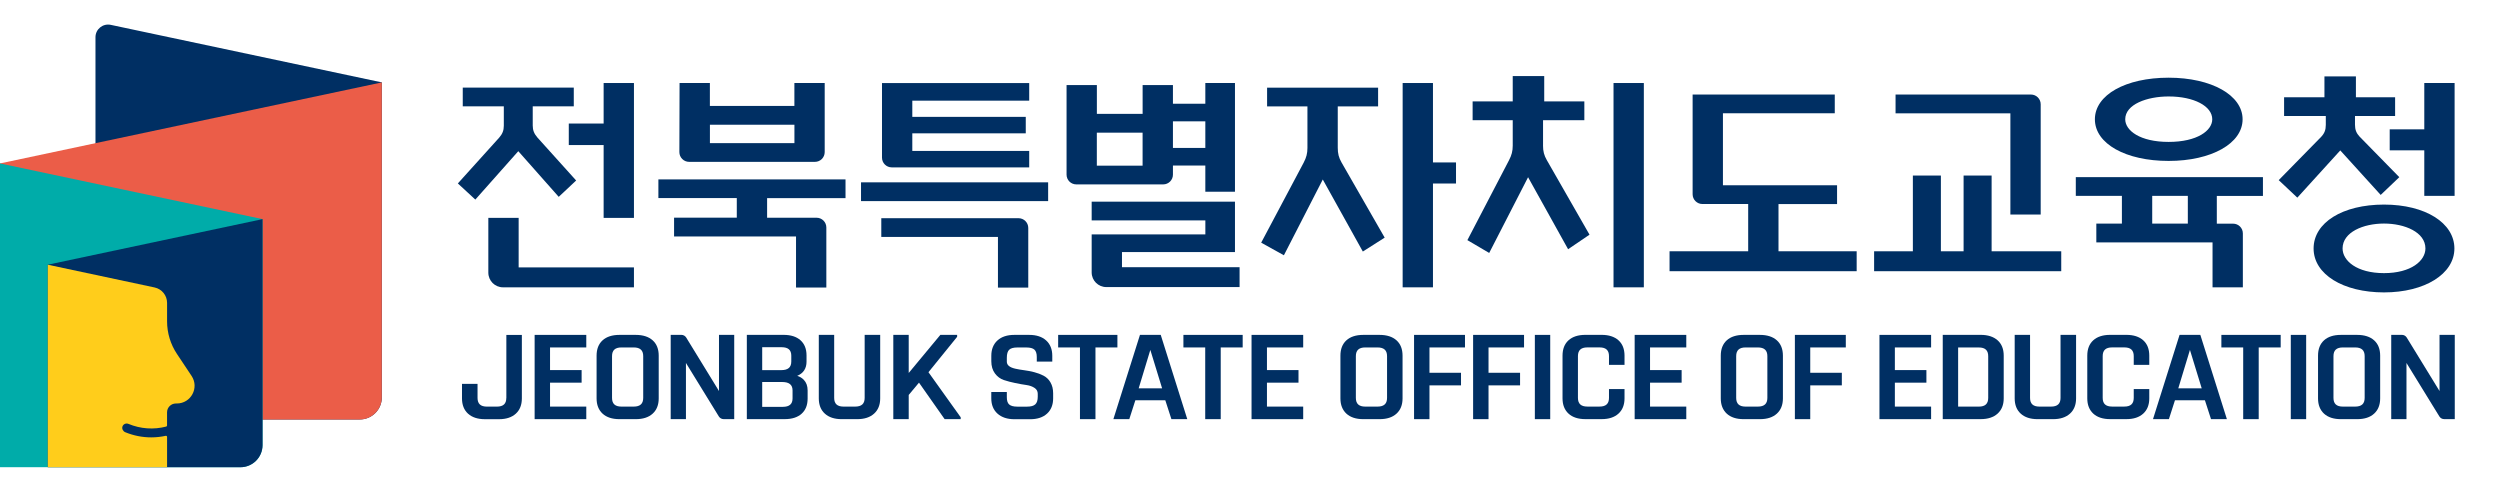 <svg width="183" height="36" viewBox="0 0 183 36" fill="none" xmlns="http://www.w3.org/2000/svg">
<g clip-path="url(#clip0_4062_98226)">
<path d="M8.107 1.819C7.531 1.697 6.989 2.136 6.989 2.723V30.705H26.331C27.227 30.705 27.951 29.981 27.951 29.087V6.031L8.107 1.819Z" fill="#002F63"/>
<path d="M0 11.963V30.708H26.328C27.224 30.708 27.949 29.984 27.949 29.09V6.031L0 11.963Z" fill="#EB5D48"/>
<path d="M0 11.963V34.2H17.596C18.492 34.2 19.217 33.476 19.217 32.581V16.04L0 11.963Z" fill="#00ACA9"/>
<path d="M3.496 19.377V34.2H17.596C18.492 34.2 19.217 33.476 19.217 32.581V16.04L3.496 19.377Z" fill="#002F63"/>
<path d="M14.027 27.522L12.951 25.906C12.482 25.202 12.23 24.373 12.23 23.527V22.172C12.23 21.627 11.85 21.156 11.315 21.042L3.498 19.377V34.2H12.23V31.982C12.23 31.928 12.182 31.892 12.13 31.902C11.784 31.977 11.43 32.016 11.071 32.016C10.436 32.016 9.792 31.894 9.169 31.639C9.008 31.573 8.906 31.383 8.964 31.219C9.028 31.041 9.225 30.956 9.399 31.027C10.287 31.397 11.252 31.463 12.167 31.224C12.204 31.214 12.228 31.18 12.228 31.144V30.183C12.228 29.825 12.518 29.535 12.877 29.535H12.943C13.981 29.535 14.598 28.382 14.025 27.52L14.027 27.522Z" fill="#FFCD1B"/>
<path d="M37.062 29.128C37.062 29.557 36.838 29.764 36.376 29.764H35.641C35.18 29.764 34.956 29.557 34.956 29.128V28.099H33.818V29.167C33.818 29.64 33.967 30.015 34.262 30.283C34.555 30.549 34.97 30.685 35.495 30.685H36.532C37.05 30.685 37.46 30.551 37.755 30.283C38.051 30.015 38.2 29.64 38.2 29.167V24.517H37.065V29.13L37.062 29.128Z" fill="#002F63"/>
<path d="M40.263 29.763V28.011H42.574V27.09H40.263V25.433H42.916V24.514H39.135V30.682H42.916V29.763H40.263Z" fill="#002F63"/>
<path d="M92.741 29.763V28.011H95.05V27.09H92.741V25.433H95.394V24.514H91.613V30.682H95.394V29.763H92.741Z" fill="#002F63"/>
<path d="M46.541 24.514H45.338C44.813 24.514 44.4 24.648 44.11 24.911C43.817 25.177 43.67 25.552 43.67 26.032V29.164C43.67 29.637 43.819 30.012 44.11 30.28C44.4 30.546 44.813 30.682 45.338 30.682H46.541C47.066 30.682 47.481 30.548 47.774 30.28C48.069 30.012 48.218 29.637 48.218 29.164V26.032C48.218 25.552 48.069 25.174 47.774 24.911C47.481 24.648 47.066 24.514 46.541 24.514ZM47.083 26.069V29.127C47.083 29.556 46.856 29.763 46.388 29.763H45.487C45.025 29.763 44.801 29.556 44.801 29.127V26.069C44.801 25.64 45.025 25.433 45.487 25.433H46.388C46.856 25.433 47.083 25.64 47.083 26.069Z" fill="#002F63"/>
<path d="M52.63 24.514V28.623L50.23 24.709C50.154 24.587 50.023 24.512 49.879 24.512H49.095V30.68H50.211V26.569L52.618 30.483C52.693 30.605 52.825 30.68 52.969 30.68H53.745V24.512H52.63V24.514Z" fill="#002F63"/>
<path d="M58.84 27.804C58.706 27.665 58.542 27.568 58.357 27.512C58.808 27.322 59.038 26.973 59.038 26.474V26.013C59.038 25.54 58.889 25.167 58.593 24.904C58.3 24.643 57.886 24.512 57.361 24.512H54.668V30.68H57.453C57.971 30.68 58.381 30.549 58.674 30.288C58.969 30.027 59.118 29.654 59.118 29.179V28.577C59.118 28.255 59.023 27.994 58.837 27.802L58.84 27.804ZM57.922 26.032V26.466C57.922 26.888 57.685 27.093 57.195 27.093H55.793V25.416H57.214C57.69 25.416 57.922 25.618 57.922 26.032ZM58.015 29.164C58.015 29.579 57.781 29.781 57.297 29.781H55.793V27.963H57.256C57.766 27.963 58.015 28.165 58.015 28.579V29.162V29.164Z" fill="#002F63"/>
<path d="M63.293 29.127C63.293 29.556 63.066 29.763 62.597 29.763H61.748C61.286 29.763 61.062 29.556 61.062 29.127V24.514H59.936V29.164C59.936 29.637 60.085 30.014 60.381 30.28C60.673 30.546 61.086 30.682 61.604 30.682H62.753C63.271 30.682 63.684 30.548 63.981 30.28C64.279 30.012 64.43 29.637 64.43 29.164V24.514H63.293V29.127Z" fill="#002F63"/>
<path d="M76.895 27.989C76.766 27.77 76.592 27.604 76.382 27.497C76.18 27.392 75.953 27.307 75.706 27.243C75.462 27.18 75.218 27.131 74.979 27.102C74.742 27.07 74.522 27.034 74.327 26.99C73.905 26.895 73.7 26.727 73.7 26.476V26.183C73.7 25.908 73.758 25.71 73.873 25.601C73.988 25.491 74.188 25.435 74.469 25.435H75.123C75.404 25.435 75.604 25.488 75.719 25.593C75.833 25.698 75.892 25.876 75.892 26.127V26.468H77.027V26.042C77.027 25.569 76.876 25.191 76.578 24.921C76.28 24.65 75.865 24.514 75.34 24.514H74.242C73.724 24.514 73.311 24.65 73.014 24.921C72.716 25.191 72.564 25.569 72.564 26.042V26.437C72.564 26.8 72.655 27.102 72.831 27.338C73.006 27.572 73.228 27.736 73.487 27.821C73.736 27.904 74.014 27.977 74.312 28.038C74.61 28.101 74.886 28.15 75.135 28.184C75.374 28.218 75.574 28.289 75.736 28.401C75.889 28.506 75.963 28.645 75.963 28.828V29.044C75.963 29.303 75.902 29.488 75.784 29.598C75.665 29.71 75.462 29.766 75.184 29.766H74.469C74.188 29.766 73.988 29.712 73.871 29.607C73.756 29.505 73.7 29.327 73.7 29.083V28.694H72.562V29.159C72.562 29.632 72.716 30.009 73.019 30.28C73.319 30.548 73.734 30.687 74.251 30.687H75.413C75.931 30.687 76.343 30.551 76.641 30.28C76.939 30.009 77.09 29.632 77.09 29.159V28.791C77.09 28.481 77.025 28.213 76.895 27.994V27.989Z" fill="#002F63"/>
<path d="M81.794 25.433V24.514H77.457V25.433H79.053V30.682H80.188V25.433H81.794Z" fill="#002F63"/>
<path d="M90.964 25.433V24.514H86.626V25.433H88.222V30.682H89.357V25.433H90.964Z" fill="#002F63"/>
<path d="M83.445 24.514L81.499 30.682H82.664L83.108 29.3H85.3L85.747 30.682H86.909L84.966 24.514H83.442H83.445ZM83.352 28.425L84.204 25.613L85.066 28.425H83.352Z" fill="#002F63"/>
<path d="M67.963 27.246L70.062 24.655V24.514H68.832L66.518 27.302V24.514H65.39V30.682H66.518V28.91L67.27 28.009L69.147 30.682H70.323V30.546L67.963 27.246Z" fill="#002F63"/>
<path d="M120.783 29.763V28.011H123.095V27.09H120.783V25.433H123.436V24.514H119.657V30.682H123.436V29.763H120.783Z" fill="#002F63"/>
<path d="M138.704 29.763V28.011H141.013V27.09H138.704V25.433H141.357V24.514H137.576V30.682H141.357V29.763H138.704Z" fill="#002F63"/>
<path d="M178.573 24.514V28.623L176.173 24.709C176.098 24.587 175.966 24.512 175.822 24.512H175.038V30.68H176.154V26.569L178.561 30.483C178.637 30.605 178.768 30.68 178.913 30.68H179.689V24.512H178.573V24.514Z" fill="#002F63"/>
<path d="M166.946 25.433V24.514H162.605V25.433H164.202V30.682H165.337V25.433H166.946Z" fill="#002F63"/>
<path d="M159.544 24.514L157.599 30.682H158.763L159.207 29.3H161.4L161.846 30.682H163.008L161.065 24.514H159.542H159.544ZM159.451 28.425L160.303 25.613L161.165 28.425H159.451Z" fill="#002F63"/>
<path d="M100.99 24.514H99.786C99.261 24.514 98.849 24.648 98.558 24.911C98.265 25.177 98.119 25.552 98.119 26.032V29.164C98.119 29.637 98.268 30.012 98.558 30.28C98.849 30.546 99.261 30.682 99.786 30.682H100.99C101.515 30.682 101.93 30.548 102.223 30.28C102.518 30.012 102.667 29.637 102.667 29.164V26.032C102.667 25.552 102.518 25.174 102.223 24.911C101.93 24.648 101.515 24.514 100.99 24.514ZM101.532 26.069V29.127C101.532 29.556 101.305 29.763 100.836 29.763H99.935C99.474 29.763 99.249 29.556 99.249 29.127V26.069C99.249 25.64 99.474 25.433 99.935 25.433H100.836C101.305 25.433 101.532 25.64 101.532 26.069Z" fill="#002F63"/>
<path d="M103.509 24.514V30.682H104.637V28.209H106.946V27.287H104.637V25.433H107.237V24.514H103.509Z" fill="#002F63"/>
<path d="M107.832 24.514V30.682H108.96V28.209H111.269V27.287H108.96V25.433H111.56V24.514H107.832Z" fill="#002F63"/>
<path d="M131.385 24.514V30.682H132.51V28.209H134.822V27.287H132.51V25.433H135.113V24.514H131.385Z" fill="#002F63"/>
<path d="M113.476 24.514H112.351V30.682H113.476V24.514Z" fill="#002F63"/>
<path d="M168.811 24.514H167.686V30.682H168.811V24.514Z" fill="#002F63"/>
<path d="M118.471 24.909C118.178 24.646 117.766 24.512 117.248 24.512H116.045C115.52 24.512 115.107 24.646 114.817 24.909C114.524 25.175 114.377 25.55 114.377 26.03V29.162C114.377 29.635 114.526 30.01 114.817 30.278C115.107 30.544 115.52 30.68 116.045 30.68H117.248C117.766 30.68 118.176 30.546 118.471 30.278C118.766 30.01 118.915 29.635 118.915 29.162V28.482H117.778V29.125C117.778 29.554 117.553 29.761 117.092 29.761H116.191C115.73 29.761 115.505 29.554 115.505 29.125V26.067C115.505 25.638 115.73 25.43 116.191 25.43H117.092C117.553 25.43 117.778 25.638 117.778 26.067V26.71H118.915V26.03C118.915 25.55 118.766 25.172 118.471 24.909Z" fill="#002F63"/>
<path d="M128.832 24.514H127.628C127.103 24.514 126.691 24.648 126.4 24.911C126.107 25.177 125.961 25.552 125.961 26.032V29.164C125.961 29.637 126.11 30.012 126.4 30.28C126.691 30.546 127.103 30.682 127.628 30.682H128.832C129.356 30.682 129.771 30.548 130.064 30.28C130.36 30.012 130.509 29.637 130.509 29.164V26.032C130.509 25.552 130.36 25.174 130.064 24.911C129.771 24.648 129.356 24.514 128.832 24.514ZM129.371 26.069V29.127C129.371 29.556 129.144 29.763 128.675 29.763H127.774C127.313 29.763 127.089 29.556 127.089 29.127V26.069C127.089 25.64 127.313 25.433 127.774 25.433H128.675C129.144 25.433 129.371 25.64 129.371 26.069Z" fill="#002F63"/>
<path d="M146.223 24.909C145.925 24.646 145.512 24.512 144.995 24.512H142.209V30.68H144.995C145.512 30.68 145.925 30.546 146.223 30.278C146.52 30.01 146.672 29.635 146.672 29.162V26.03C146.672 25.55 146.52 25.172 146.223 24.909ZM145.537 29.128C145.537 29.557 145.312 29.764 144.851 29.764H143.335V25.435H144.851C145.312 25.435 145.537 25.643 145.537 26.072V29.13V29.128Z" fill="#002F63"/>
<path d="M150.831 29.127C150.831 29.556 150.604 29.763 150.136 29.763H149.286C148.825 29.763 148.6 29.556 148.6 29.127V24.514H147.475V29.164C147.475 29.637 147.624 30.014 147.919 30.28C148.212 30.546 148.625 30.682 149.142 30.682H150.292C150.81 30.682 151.222 30.548 151.52 30.28C151.818 30.012 151.969 29.637 151.969 29.164V24.514H150.831V29.127Z" fill="#002F63"/>
<path d="M172.551 24.514H171.347C170.822 24.514 170.41 24.648 170.119 24.911C169.826 25.177 169.68 25.552 169.68 26.032V29.164C169.68 29.637 169.829 30.012 170.119 30.28C170.41 30.546 170.822 30.682 171.347 30.682H172.551C173.076 30.682 173.491 30.548 173.784 30.28C174.079 30.012 174.228 29.637 174.228 29.164V26.032C174.228 25.552 174.079 25.174 173.784 24.911C173.491 24.648 173.076 24.514 172.551 24.514ZM173.093 26.069V29.127C173.093 29.556 172.866 29.763 172.397 29.763H171.496C171.035 29.763 170.81 29.556 170.81 29.127V26.069C170.81 25.64 171.035 25.433 171.496 25.433H172.397C172.866 25.433 173.093 25.64 173.093 26.069Z" fill="#002F63"/>
<path d="M156.883 24.909C156.59 24.646 156.178 24.512 155.66 24.512H154.457C153.932 24.512 153.519 24.646 153.229 24.909C152.936 25.175 152.789 25.55 152.789 26.03V29.162C152.789 29.635 152.938 30.01 153.229 30.278C153.519 30.544 153.932 30.68 154.457 30.68H155.66C156.178 30.68 156.588 30.546 156.883 30.278C157.179 30.01 157.327 29.635 157.327 29.162V28.482H156.19V29.125C156.19 29.554 155.965 29.761 155.504 29.761H154.603C154.142 29.761 153.917 29.554 153.917 29.125V26.067C153.917 25.638 154.142 25.43 154.603 25.43H155.504C155.965 25.43 156.19 25.638 156.19 26.067V26.71H157.327V26.03C157.327 25.55 157.179 25.172 156.883 24.909Z" fill="#002F63"/>
<path d="M44.186 9.043H41.635V10.618H44.186V15.95H46.405V6.077H44.186V9.043Z" fill="#002F63"/>
<path d="M37.965 15.95H35.746V19.959C35.746 20.552 36.227 21.032 36.821 21.032H46.405V19.574H37.965V15.95Z" fill="#002F63"/>
<path d="M40.895 14.412L42.174 13.213L39.335 10.062C39.096 9.784 38.996 9.533 38.996 9.189V7.785H42.001V6.413H33.874V7.785H36.879V9.204C36.879 9.547 36.782 9.798 36.54 10.076L33.515 13.427L34.794 14.609L37.939 11.066L40.897 14.407L40.895 14.412Z" fill="#002F63"/>
<path d="M50.447 11.848H59.653C60.048 11.848 60.368 11.529 60.368 11.134V6.077H58.149V7.756H51.963V6.077H49.744L49.73 11.132C49.73 11.527 50.049 11.848 50.445 11.848H50.447ZM51.966 9.131H58.152V10.476H51.966V9.131Z" fill="#002F63"/>
<path d="M48.194 14.5H53.933V15.935H49.342V17.31H58.269V21.048H60.488V16.652C60.488 16.257 60.168 15.938 59.773 15.938H56.152V14.502H61.892V13.13H48.194V14.502V14.5Z" fill="#002F63"/>
<path d="M76.724 13.347H63.027V14.721H76.724V13.347Z" fill="#002F63"/>
<path d="M74.554 15.97H64.511V17.344H73.05V21.054H75.269V16.686C75.269 16.291 74.95 15.972 74.554 15.972V15.97Z" fill="#002F63"/>
<path d="M65.278 12.252H75.338V11.049H66.781V9.759H75.086V8.555H66.781V7.368H75.338V6.079H64.562V11.538C64.562 11.933 64.882 12.252 65.278 12.252Z" fill="#002F63"/>
<path d="M85.859 12.784V12.119H88.23V14.037H90.4V6.077H88.23V7.593H85.859V6.228H83.64V8.334H80.291V6.228H78.072V12.784C78.072 13.179 78.392 13.498 78.787 13.498H85.144C85.539 13.498 85.859 13.179 85.859 12.784ZM85.859 8.882H88.23V10.83H85.859V8.882ZM83.638 12.126H80.288V9.709H83.638V12.126Z" fill="#002F63"/>
<path d="M82.129 18.45H90.4V14.763H79.91V16.135H88.232V17.159H79.91V19.942C79.91 20.534 80.391 21.014 80.984 21.014H90.737V19.557H82.129V18.448V18.45Z" fill="#002F63"/>
<path d="M104.893 6.077H102.674V21.032H104.893V13.433H106.58V11.89H104.893V6.077Z" fill="#002F63"/>
<path d="M97.924 10.817V7.787H100.877V6.415H92.751V7.787H95.704V10.834C95.704 11.229 95.626 11.531 95.426 11.911L92.319 17.763L93.981 18.686L96.828 13.139L99.759 18.413L101.358 17.395L98.202 11.894C97.999 11.538 97.924 11.245 97.924 10.814V10.817Z" fill="#002F63"/>
<path d="M120.329 6.077H118.11V21.032H120.329V6.077Z" fill="#002F63"/>
<path d="M112.951 10.646V8.797H115.974V7.422H113.037V5.567H110.732V7.422H107.796V8.797H110.732V10.664C110.732 11.058 110.654 11.361 110.454 11.741L107.412 17.578L109.009 18.516L111.855 12.972L114.785 18.243L116.352 17.178L113.23 11.726C113.025 11.37 112.949 11.078 112.949 10.646H112.951Z" fill="#002F63"/>
<path d="M130.186 14.936H134.473V13.562H126.119V8.293H134.305V6.918H123.9V14.22C123.9 14.615 124.22 14.934 124.616 14.934H127.967V18.392H122.211V19.85H135.908V18.392H130.186V14.934V14.936Z" fill="#002F63"/>
<path d="M147.16 15.706H149.379V7.634C149.379 7.239 149.059 6.92 148.664 6.92H138.755V8.294H147.16V15.708V15.706Z" fill="#002F63"/>
<path d="M145.786 12.85H143.735V18.394H142.073V12.85H140.022V18.394H137.185V19.852H150.883V18.394H145.786V12.85Z" fill="#002F63"/>
<path d="M158.743 11.78C161.88 11.78 164.158 10.498 164.158 8.733C164.158 6.968 161.88 5.687 158.743 5.687C155.607 5.687 153.346 6.939 153.346 8.733C153.346 10.527 155.616 11.78 158.743 11.78ZM158.743 7.061C160.594 7.061 161.937 7.765 161.937 8.733C161.937 9.557 160.84 10.388 158.743 10.388C156.646 10.388 155.567 9.554 155.567 8.733C155.567 7.636 157.166 7.061 158.743 7.061Z" fill="#002F63"/>
<path d="M151.947 14.339H155.323V16.369H153.451V17.744H161.958V21.034H164.177V17.086C164.177 16.691 163.858 16.372 163.462 16.372H162.271V14.341H165.647V12.967H151.949V14.341L151.947 14.339ZM157.542 14.339H160.149V16.369H157.542V14.339Z" fill="#002F63"/>
<path d="M177.458 6.077V9.465H174.926V11.005H177.458V14.339H179.677V6.077H177.458Z" fill="#002F63"/>
<path d="M174.267 14.268L175.629 12.969L172.724 10.003C172.482 9.745 172.385 9.491 172.385 9.128V8.492H175.322V7.12H172.453V5.592H170.149V7.12H167.195V8.492H170.249V9.145C170.249 9.508 170.151 9.762 169.907 10.02L166.802 13.186L168.164 14.468L171.308 11.01L174.264 14.266L174.267 14.268Z" fill="#002F63"/>
<path d="M174.509 14.975C171.474 14.975 169.355 16.296 169.355 18.189C169.355 20.083 171.523 21.404 174.509 21.404C177.494 21.404 179.662 20.051 179.662 18.189C179.662 16.327 177.543 14.975 174.509 14.975ZM174.509 19.993C172.517 19.993 171.477 19.084 171.477 18.187C171.477 16.99 173.002 16.364 174.509 16.364C176.015 16.364 177.541 16.99 177.541 18.187C177.541 19.084 176.498 19.993 174.509 19.993Z" fill="#002F63"/>
</g>
<defs>
<clipPath id="clip0_4062_98226">
<rect width="179.689" height="32.4" fill="white" transform="translate(0 1.8)"/>
</clipPath>
</defs>
</svg>

